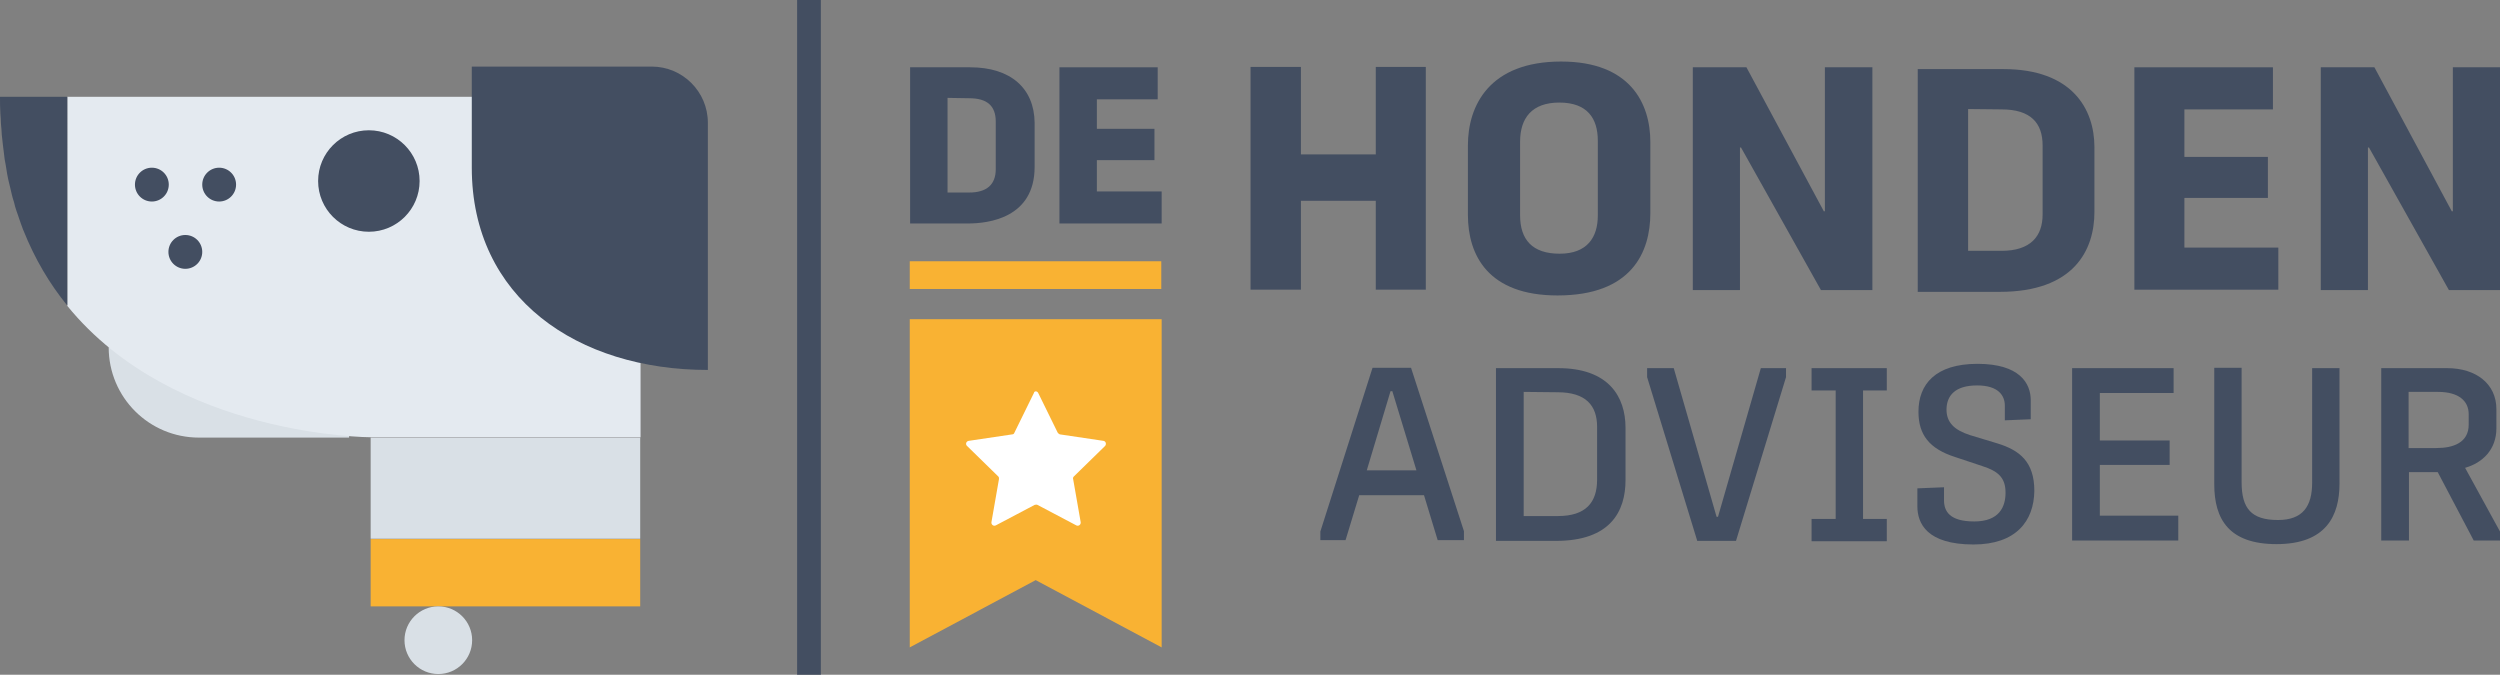 <?xml version="1.0" encoding="utf-8"?>
<!-- Generator: Adobe Illustrator 22.1.0, SVG Export Plug-In . SVG Version: 6.00 Build 0)  -->
<svg version="1.1" xmlns="http://www.w3.org/2000/svg" xmlns:xlink="http://www.w3.org/1999/xlink" x="0px" y="0px"
	 viewBox="0 0 694.7 187.5" style="enable-background:new 0 0 694.7 187.5;" xml:space="preserve">
<rect x="0" y="0" width="694.7" height="187.5" fill="#808080" stroke="none"/>
<style type="text/css">
	.st0{fill:#D9E0E6;}
	.st1{fill:#F9B233;}
	.st2{fill:#FFFFFF;}
	.st3{fill:#434E61;}
	.st4{fill:#E4EAF0;}
</style>
<g id="Laag_2">
</g>
<g id="Laag_1">
	<g>
		<path class="st0" d="M30.2,96.5L30.2,96.5c0,13.9,11.2,25.1,25.1,25.1H97V98.2L30.2,96.5z"/>
		<polygon class="st1" points="322.8,179.9 287.8,161.2 252.8,179.9 252.8,88.7 322.8,88.7 		"/>
		<rect x="252.8" y="72.6" class="st1" width="69.9" height="7.7"/>
		<rect x="103" y="149.8" class="st1" width="74.9" height="18.7"/>
		<path class="st2" d="M288.5,109.2l5.4,11c0.1,0.2,0.4,0.4,0.6,0.5l12.1,1.8c0.7,0.1,0.9,0.9,0.5,1.4l-8.7,8.5
			c-0.2,0.2-0.3,0.5-0.2,0.7l2.1,12c0.1,0.7-0.6,1.2-1.2,0.9l-10.8-5.7c-0.2-0.1-0.5-0.1-0.8,0l-10.8,5.7c-0.6,0.3-1.3-0.2-1.2-0.9
			l2.1-12c0-0.3,0-0.5-0.2-0.7l-8.7-8.5c-0.5-0.5-0.2-1.3,0.5-1.4l12.1-1.8c0.3,0,0.5-0.2,0.6-0.5l5.4-11
			C287.4,108.6,288.2,108.6,288.5,109.2z"/>
		<path class="st3" d="M347.5,80.5V18.6h14v24.3h20.8V18.6h13.9v61.9h-13.9V55.8h-20.8v24.7H347.5z"/>
		<path class="st3" d="M432.8,82.1c-19.2,0-24.9-11.1-24.9-22.4V40.4c0-11.1,6-23.3,25.9-23.3c19.1,0,24.8,11.5,24.8,22.4v19.7
			C458.6,70.1,453.4,82.1,432.8,82.1z M433.4,70.5c7.7,0,10.6-4.6,10.6-10.6V39.1c0-6.2-2.9-10.6-10.7-10.6
			c-7.6,0-10.9,4.3-10.9,10.9v20.4C422.4,66.6,425.8,70.5,433.4,70.5z"/>
		<path class="st3" d="M470.4,80.6V18.7h14.9l21.5,40h0.3v-40h13.2v61.9h-14.3L483.8,41h-0.3v39.6H470.4z"/>
		<path class="st3" d="M532.9,81.1V19.2h23.8c19.1,0,25.3,11.1,25.3,21.7v18c0,10.6-5.7,22.2-26.3,22.2H532.9z M546.9,30.3v39.4h9.3
			c8,0,11.4-4,11.4-10.1V40.4c0-6.2-3.3-10-11.4-10L546.9,30.3z"/>
		<path class="st3" d="M593.1,80.6V18.7h38.5v11.7h-24.6v13.2h23.2v11.4h-23.2v13.8h26.1v11.7H593.1z"/>
		<path class="st3" d="M644.9,80.6V18.7h14.9l21.5,40h0.3v-40h13.2v61.9h-14.3L658.3,41H658v39.6H644.9z"/>
		<g>
			<path class="st3" d="M269.6,18.7h-16.7v43.4h16.1c5.6,0,18.5-1.5,18.5-15.7V34.1C287.4,24.5,280.8,18.7,269.6,18.7z M263.3,27.2
				l6,0.1c5,0,7.4,2.1,7.4,6.5v13.2c0,4.3-2.5,6.5-7.4,6.5h-6V27.2z"/>
			<polygon class="st3" points="304.8,53.2 304.8,44.5 320.8,44.5 320.8,35.8 304.8,35.8 304.8,27.6 321.7,27.6 321.7,18.7 
				294.4,18.7 294.4,62.1 322.8,62.1 322.8,53.2 			"/>
		</g>
		<g>
			<path class="st3" d="M366.9,150.2v-2.5l14.5-45.5h10.7l14.7,45.4v2.5h-7.3l-3.8-12.5h-18l-3.8,12.5H366.9z M379.8,130.7h13.8
				l-6.7-22h-0.5L379.8,130.7z"/>
			<path class="st3" d="M415.7,150.2v-47.9h17.3c14,0,18.7,7.9,18.7,16.6v14.5c0,8.7-4.2,16.9-19.3,16.9H415.7z M423.4,108.9v34.5
				h9.5c7.8,0,10.9-3.8,10.9-10.1v-14.7c0-5.9-3.1-9.6-11-9.6L423.4,108.9z"/>
			<path class="st3" d="M471.6,150.2l-13.9-45.4v-2.5h7.4l11.9,41.3h0.4l11.9-41.3h7v2.5l-13.9,45.5H471.6z"/>
			<path class="st3" d="M503.4,150.4v-6.2h6.7v-35.7h-6.7v-6.2h20.9v6.2h-6.6v35.7h6.6v6.2H503.4z"/>
			<path class="st3" d="M548.4,151.3c-13,0-15.6-5.9-15.6-10.6v-5l7.4-0.3v3.6c0,3.1,1.6,5.9,8.4,5.9c7,0,8.7-4.1,8.7-8
				c0-4.2-2.1-6-6.5-7.4l-7.5-2.5c-7.2-2.3-10.2-6.2-10.2-12.6c0-7.6,4.7-13.3,16.4-13.3c11.7,0,14.8,5.4,14.8,10.1v5.3l-7.2,0.3
				v-4.1c0-2.7-1.7-5.6-7.7-5.6c-6.2,0-8.4,2.9-8.5,6.5c-0.1,3.8,2.2,5.9,6.5,7.3l7.6,2.3c6.2,1.9,10.3,5.1,10.3,13.2
				C565.2,144.8,560.2,151.3,548.4,151.3z"/>
			<path class="st3" d="M575.8,150.2v-47.9H604v6.9h-20.5v13.2h19.4v6.8h-19.4v14.1h21.8v6.9H575.8z"/>
			<path class="st3" d="M632.6,151.2c-13.2,0-17.3-6.9-17.3-16.6v-32.4h7.6V134c0,7.3,2.7,10.5,10.1,10.5c6.9,0,9.5-3.8,9.5-10.4
				v-31.8h7.6v32.1C650.1,143.3,646.4,151.2,632.6,151.2z"/>
			<path class="st3" d="M687.4,150.2l-10-19h-8v19h-7.7v-47.9H680c8.1,0,13.7,4.4,13.7,11.4v5.3c0,5.9-3.8,9.6-8.7,11l9.7,17.7v2.5
				H687.4z M669.4,124.5h7.7c4.6,0,8.9-1.5,8.9-6.5v-2.9c0-3.7-2.8-6.2-8.5-6.2h-8.2V124.5z"/>
		</g>
		<rect x="221.5" class="st3" width="6.6" height="187.5"/>
		<path class="st4" d="M18.7,26.9V85v0c29.7,36.5,84.3,36.5,84.3,36.5H178V26.9H18.7z"/>
		<path class="st3" d="M18.7,26.9H0c0,1.5,0,3.1,0.1,4.6c0,0.5,0.1,1,0.1,1.4c0,1,0.1,2,0.2,3c0,0.5,0.1,1.1,0.1,1.6
			c0.1,0.9,0.2,1.8,0.3,2.7c0.1,0.6,0.1,1.1,0.2,1.6c0.1,0.8,0.2,1.7,0.3,2.5c0.1,0.5,0.2,1,0.3,1.6c0.1,0.8,0.3,1.7,0.4,2.5
			c0.1,0.5,0.2,1,0.3,1.5c0.2,0.8,0.4,1.6,0.6,2.5c0.1,0.4,0.2,0.9,0.3,1.3c0.2,0.8,0.4,1.7,0.7,2.5c0.1,0.4,0.2,0.8,0.3,1.2
			C4.4,58.1,4.7,59,5,59.8c0.1,0.3,0.2,0.6,0.3,0.9c0.3,1,0.7,1.9,1,2.8c0.1,0.2,0.1,0.4,0.2,0.5c3.2,8,7.3,14.9,12.2,20.9V26.9z"/>
		<path class="st3" d="M131.1,18.5h50c8.6,0,15.6,7,15.6,15.6v68.7h0c-36.2,0-65.6-20-65.6-56.2V18.5z"/>
		<circle class="st3" cx="102.5" cy="50.3" r="14.1"/>
		<circle class="st3" cx="42.2" cy="51.3" r="4.7"/>
		<circle class="st3" cx="60.9" cy="51.3" r="4.7"/>
		<circle class="st3" cx="51.5" cy="70" r="4.7"/>
		<rect x="103" y="121.6" class="st0" width="74.9" height="28.1"/>
		<circle class="st0" cx="121.8" cy="177.9" r="9.4"/>
	</g>
</g>
</svg>
